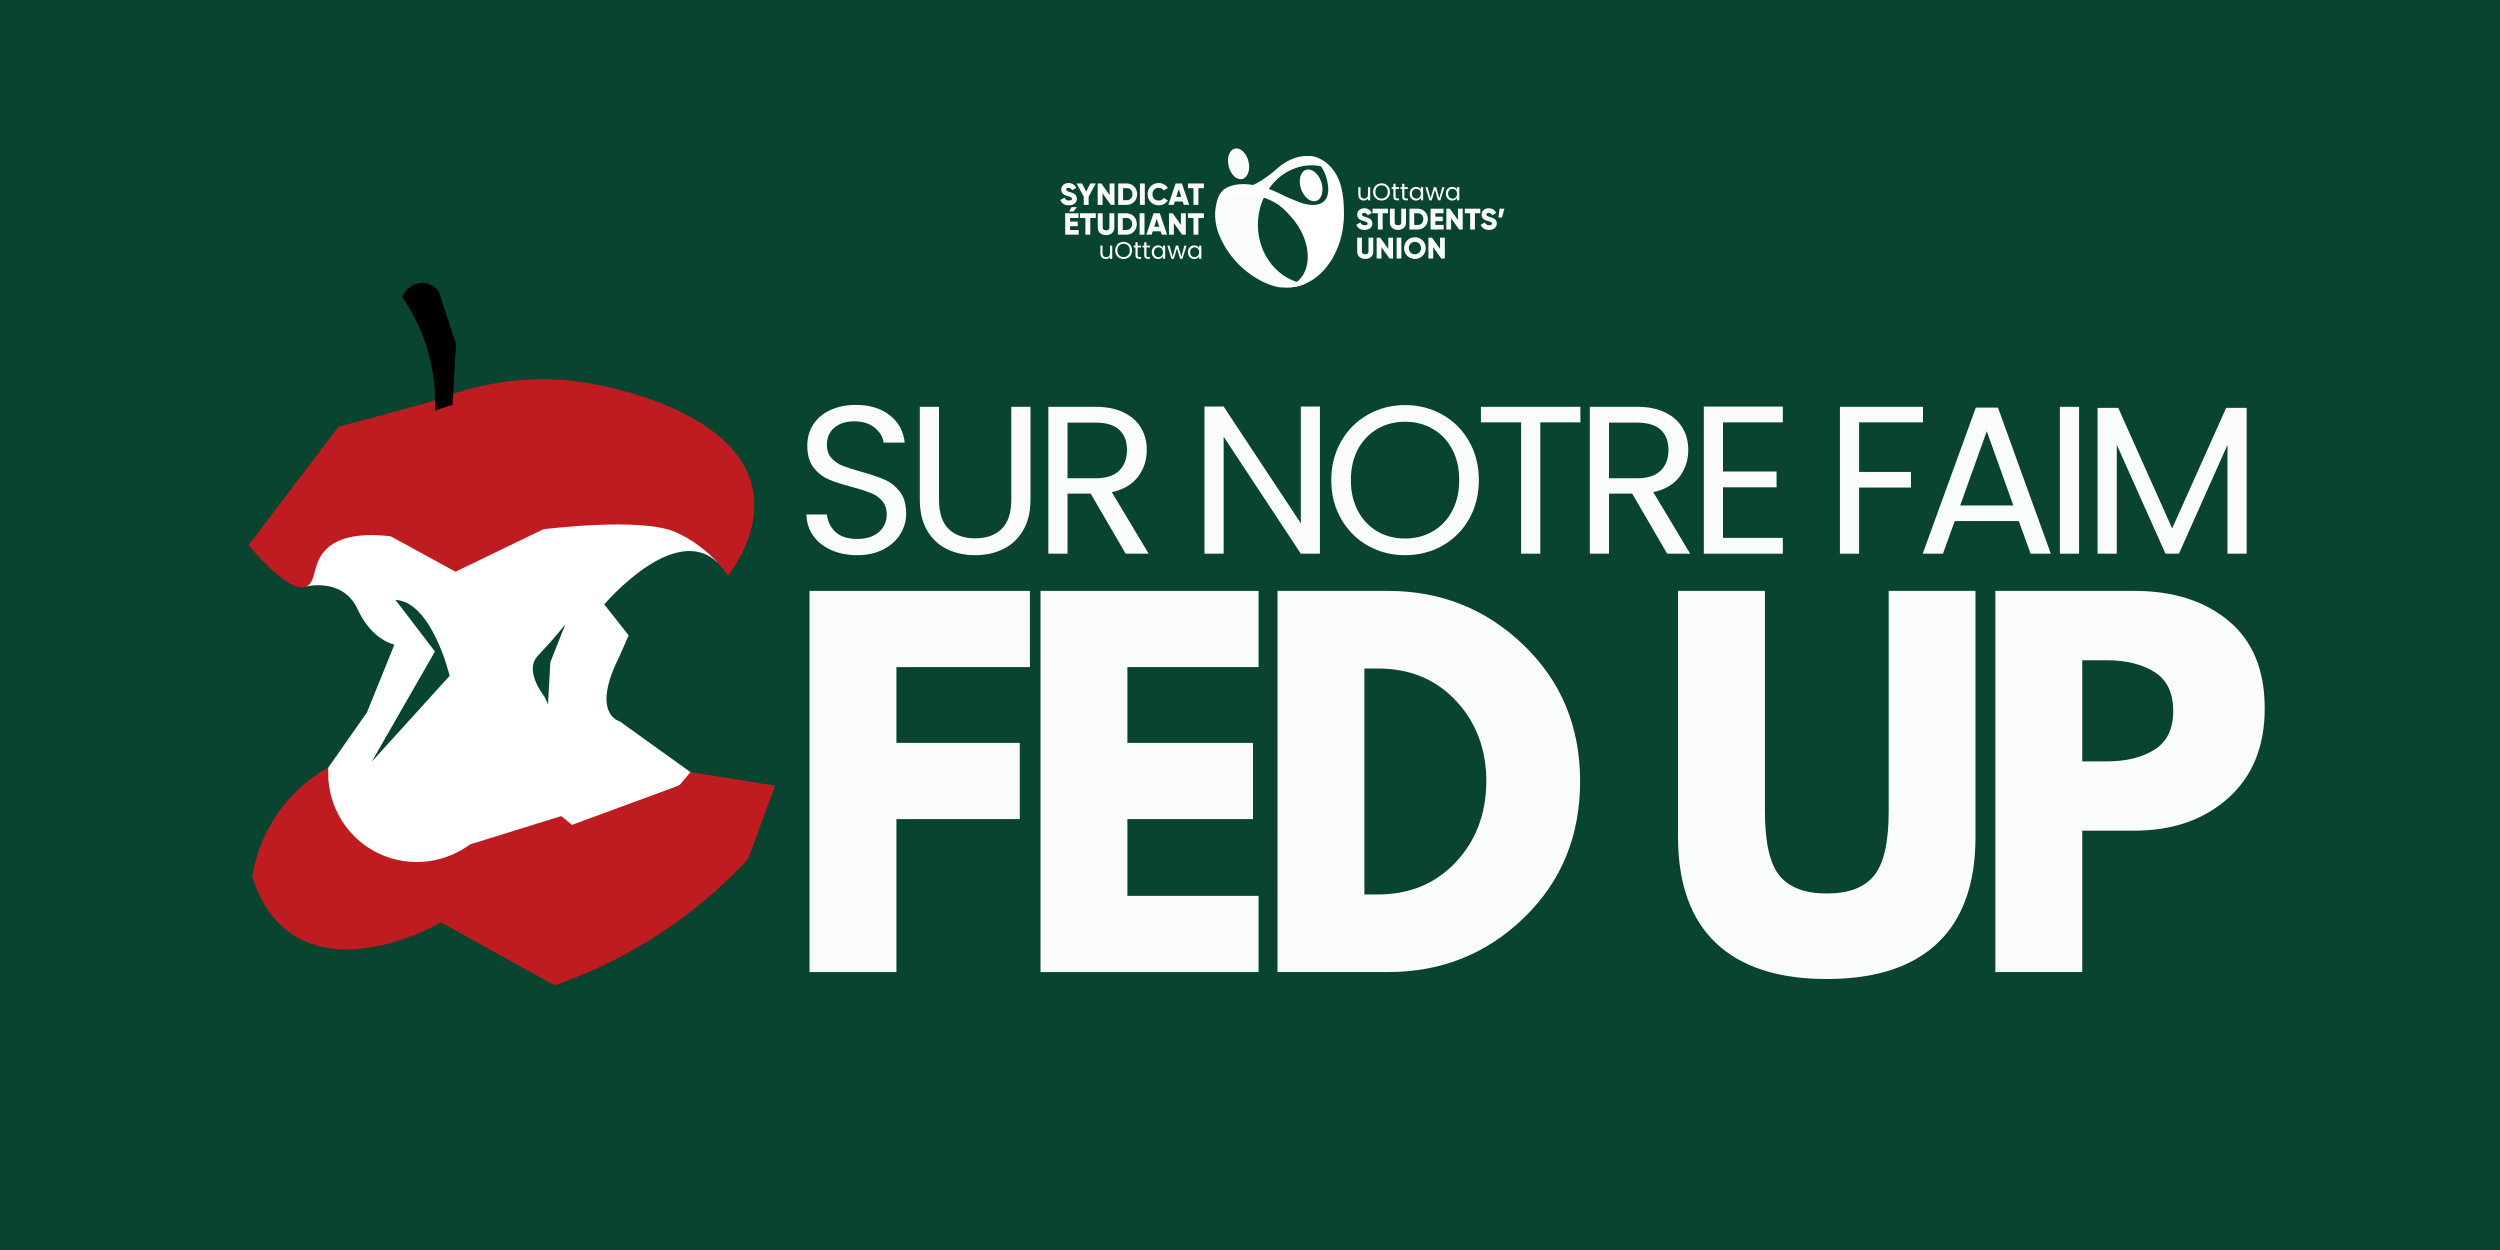 <svg xmlns="http://www.w3.org/2000/svg" xmlns:xlink="http://www.w3.org/1999/xlink" width="600" zoomAndPan="magnify" viewBox="0 0 450 225" height="300" preserveAspectRatio="xMidYMid meet" version="1.2"><defs><clipPath id="a152bbfcc8"><path d="M 53 82 L 130 82 L 130 158 L 53 158 Z M 53 82 "/></clipPath><clipPath id="562d9ce2c9"><path d="M 45.703 50.184 L 141.68 52.215 L 139.016 178.188 L 43.035 176.156 Z M 45.703 50.184 "/></clipPath><clipPath id="24a151e378"><path d="M 45.703 50.184 L 141.68 52.215 L 139.016 178.188 L 43.035 176.156 Z M 45.703 50.184 "/></clipPath><clipPath id="2f7c05b075"><path d="M 44 68 L 140 68 L 140 178 L 44 178 Z M 44 68 "/></clipPath><clipPath id="b4e3e370bf"><path d="M 45.703 50.184 L 141.68 52.215 L 139.016 178.188 L 43.035 176.156 Z M 45.703 50.184 "/></clipPath><clipPath id="3e203785be"><path d="M 45.703 50.184 L 141.68 52.215 L 139.016 178.188 L 43.035 176.156 Z M 45.703 50.184 "/></clipPath><clipPath id="748036a143"><path d="M 72 50 L 83 50 L 83 74 L 72 74 Z M 72 50 "/></clipPath><clipPath id="b0de45fe4e"><path d="M 45.703 50.184 L 141.68 52.215 L 139.016 178.188 L 43.035 176.156 Z M 45.703 50.184 "/></clipPath><clipPath id="2b36872adc"><path d="M 45.703 50.184 L 141.68 52.215 L 139.016 178.188 L 43.035 176.156 Z M 45.703 50.184 "/></clipPath><clipPath id="c6d9365bdd"><path d="M 66 107 L 102 107 L 102 138 L 66 138 Z M 66 107 "/></clipPath><clipPath id="052025b781"><path d="M 45.703 50.184 L 141.68 52.215 L 139.016 178.188 L 43.035 176.156 Z M 45.703 50.184 "/></clipPath><clipPath id="9b36aa8d03"><path d="M 45.703 50.184 L 141.68 52.215 L 139.016 178.188 L 43.035 176.156 Z M 45.703 50.184 "/></clipPath><clipPath id="a08934425b"><path d="M 221 26.668 L 225 26.668 L 225 33 L 221 33 Z M 221 26.668 "/></clipPath><clipPath id="41fc24eb7a"><path d="M 190.859 32 L 194 32 L 194 37 L 190.859 37 Z M 190.859 32 "/></clipPath></defs><g id="a62b7bb648"><rect x="0" width="450" y="0" height="225" style="fill:#ffffff;fill-opacity:1;stroke:none;"/><rect x="0" width="450" y="0" height="225" style="fill:#094430;fill-opacity:1;stroke:none;"/><g style="fill:#fafcfa;fill-opacity:1;"><g transform="translate(140.733, 174.971)"><path style="stroke:none" d="M 44.656 -68.609 L 44.656 -54.891 L 20.625 -54.891 L 20.625 -41.25 L 42.828 -41.25 L 42.828 -27.531 L 20.625 -27.531 L 20.625 0 L 4.984 0 L 4.984 -68.609 Z M 44.656 -68.609 "/></g></g><g style="fill:#fafcfa;fill-opacity:1;"><g transform="translate(182.308, 174.971)"><path style="stroke:none" d="M 44.234 -68.609 L 44.234 -54.891 L 20.625 -54.891 L 20.625 -41.25 L 43.234 -41.25 L 43.234 -27.531 L 20.625 -27.531 L 20.625 -13.719 L 44.234 -13.719 L 44.234 0 L 4.984 0 L 4.984 -68.609 Z M 44.234 -68.609 "/></g></g><g style="fill:#fafcfa;fill-opacity:1;"><g transform="translate(224.965, 174.971)"><path style="stroke:none" d="M 4.984 -68.609 L 24.859 -68.609 C 34.398 -68.609 42.551 -65.348 49.312 -58.828 C 56.07 -52.316 59.453 -44.156 59.453 -34.344 C 59.453 -24.477 56.082 -16.285 49.344 -9.766 C 42.613 -3.254 34.453 0 24.859 0 L 4.984 0 Z M 20.625 -13.969 L 23.031 -13.969 C 28.738 -13.969 33.41 -15.895 37.047 -19.75 C 40.68 -23.602 42.523 -28.441 42.578 -34.266 C 42.578 -40.078 40.758 -44.926 37.125 -48.812 C 33.5 -52.695 28.801 -54.641 23.031 -54.641 L 20.625 -54.641 Z M 20.625 -13.969 "/></g></g><g style="fill:#fafcfa;fill-opacity:1;"><g transform="translate(280.759, 174.971)"><path style="stroke:none" d=""/></g></g><g style="fill:#fafcfa;fill-opacity:1;"><g transform="translate(297.888, 174.971)"><path style="stroke:none" d="M 57.703 -68.609 L 57.703 -24.359 C 57.703 -15.93 55.43 -9.555 50.891 -5.234 C 46.348 -0.91 39.695 1.25 30.938 1.25 C 22.176 1.25 15.52 -0.91 10.969 -5.234 C 6.426 -9.555 4.156 -15.93 4.156 -24.359 L 4.156 -68.609 L 19.797 -68.609 L 19.797 -28.938 C 19.797 -23.395 20.664 -19.539 22.406 -17.375 C 24.156 -15.219 27 -14.141 30.938 -14.141 C 34.875 -14.141 37.711 -15.219 39.453 -17.375 C 41.203 -19.539 42.078 -23.395 42.078 -28.938 L 42.078 -68.609 Z M 57.703 -68.609 "/></g></g><g style="fill:#fafcfa;fill-opacity:1;"><g transform="translate(354.181, 174.971)"><path style="stroke:none" d="M 4.984 -68.609 L 30.016 -68.609 C 37.004 -68.609 42.66 -66.805 46.984 -63.203 C 51.305 -59.598 53.469 -54.359 53.469 -47.484 C 53.469 -40.609 51.273 -35.219 46.891 -31.312 C 42.516 -27.406 36.891 -25.453 30.016 -25.453 L 20.625 -25.453 L 20.625 0 L 4.984 0 Z M 20.625 -37.922 L 25.031 -37.922 C 28.52 -37.922 31.383 -38.625 33.625 -40.031 C 35.875 -41.445 37 -43.766 37 -46.984 C 37 -50.254 35.875 -52.594 33.625 -54 C 31.383 -55.414 28.52 -56.125 25.031 -56.125 L 20.625 -56.125 Z M 20.625 -37.922 "/></g></g><g style="fill:#fafcfa;fill-opacity:1;"><g transform="translate(143.001, 99.666)"><path style="stroke:none" d="M 11.312 0.266 C 9.562 0.266 7.992 -0.039 6.609 -0.656 C 5.234 -1.281 4.156 -2.141 3.375 -3.234 C 2.594 -4.336 2.188 -5.613 2.156 -7.062 L 5.844 -7.062 C 5.969 -5.82 6.477 -4.773 7.375 -3.922 C 8.27 -3.078 9.582 -2.656 11.312 -2.656 C 12.945 -2.656 14.238 -3.066 15.188 -3.891 C 16.133 -4.711 16.609 -5.77 16.609 -7.062 C 16.609 -8.07 16.332 -8.891 15.781 -9.516 C 15.227 -10.148 14.531 -10.629 13.688 -10.953 C 12.852 -11.285 11.727 -11.645 10.312 -12.031 C 8.57 -12.477 7.176 -12.93 6.125 -13.391 C 5.07 -13.848 4.172 -14.562 3.422 -15.531 C 2.68 -16.508 2.312 -17.82 2.312 -19.469 C 2.312 -20.906 2.676 -22.18 3.406 -23.297 C 4.145 -24.41 5.176 -25.27 6.5 -25.875 C 7.832 -26.477 9.359 -26.781 11.078 -26.781 C 13.555 -26.781 15.582 -26.16 17.156 -24.922 C 18.738 -23.68 19.633 -22.039 19.844 -20 L 16.047 -20 C 15.922 -21.008 15.391 -21.898 14.453 -22.672 C 13.516 -23.441 12.273 -23.828 10.734 -23.828 C 9.297 -23.828 8.117 -23.453 7.203 -22.703 C 6.297 -21.961 5.844 -20.922 5.844 -19.578 C 5.844 -18.617 6.113 -17.832 6.656 -17.219 C 7.195 -16.613 7.863 -16.148 8.656 -15.828 C 9.457 -15.516 10.582 -15.156 12.031 -14.75 C 13.77 -14.27 15.172 -13.797 16.234 -13.328 C 17.297 -12.867 18.207 -12.148 18.969 -11.172 C 19.727 -10.203 20.109 -8.879 20.109 -7.203 C 20.109 -5.91 19.766 -4.695 19.078 -3.562 C 18.398 -2.426 17.391 -1.504 16.047 -0.797 C 14.703 -0.086 13.125 0.266 11.312 0.266 Z M 11.312 0.266 "/></g></g><g style="fill:#fafcfa;fill-opacity:1;"><g transform="translate(162.722, 99.666)"><path style="stroke:none" d="M 6.297 -26.438 L 6.297 -9.719 C 6.297 -7.363 6.867 -5.613 8.016 -4.469 C 9.172 -3.332 10.773 -2.766 12.828 -2.766 C 14.848 -2.766 16.43 -3.332 17.578 -4.469 C 18.734 -5.613 19.312 -7.363 19.312 -9.719 L 19.312 -26.438 L 22.766 -26.438 L 22.766 -9.75 C 22.766 -7.551 22.32 -5.695 21.438 -4.188 C 20.551 -2.688 19.352 -1.566 17.844 -0.828 C 16.344 -0.098 14.656 0.266 12.781 0.266 C 10.914 0.266 9.227 -0.098 7.719 -0.828 C 6.219 -1.566 5.031 -2.688 4.156 -4.188 C 3.281 -5.695 2.844 -7.551 2.844 -9.75 L 2.844 -26.438 Z M 6.297 -26.438 "/></g></g><g style="fill:#fafcfa;fill-opacity:1;"><g transform="translate(185.78, 99.666)"><path style="stroke:none" d="M 16.844 0 L 10.547 -10.812 L 6.375 -10.812 L 6.375 0 L 2.922 0 L 2.922 -26.438 L 11.453 -26.438 C 13.453 -26.438 15.141 -26.094 16.516 -25.406 C 17.898 -24.727 18.93 -23.805 19.609 -22.641 C 20.297 -21.484 20.641 -20.16 20.641 -18.672 C 20.641 -16.848 20.113 -15.238 19.062 -13.844 C 18.008 -12.457 16.438 -11.535 14.344 -11.078 L 20.984 0 Z M 6.375 -13.578 L 11.453 -13.578 C 13.328 -13.578 14.734 -14.035 15.672 -14.953 C 16.609 -15.879 17.078 -17.117 17.078 -18.672 C 17.078 -20.234 16.613 -21.441 15.688 -22.297 C 14.758 -23.16 13.348 -23.594 11.453 -23.594 L 6.375 -23.594 Z M 6.375 -13.578 "/></g></g><g style="fill:#fafcfa;fill-opacity:1;"><g transform="translate(206.298, 99.666)"><path style="stroke:none" d=""/></g></g><g style="fill:#fafcfa;fill-opacity:1;"><g transform="translate(213.882, 99.666)"><path style="stroke:none" d="M 23.703 0 L 20.266 0 L 6.375 -21.062 L 6.375 0 L 2.922 0 L 2.922 -26.484 L 6.375 -26.484 L 20.266 -5.469 L 20.266 -26.484 L 23.703 -26.484 Z M 23.703 0 "/></g></g><g style="fill:#fafcfa;fill-opacity:1;"><g transform="translate(238.003, 99.666)"><path style="stroke:none" d="M 14.906 0.266 C 12.457 0.266 10.219 -0.305 8.188 -1.453 C 6.164 -2.609 4.566 -4.219 3.391 -6.281 C 2.211 -8.344 1.625 -10.66 1.625 -13.234 C 1.625 -15.816 2.211 -18.141 3.391 -20.203 C 4.566 -22.266 6.164 -23.867 8.188 -25.016 C 10.219 -26.172 12.457 -26.75 14.906 -26.75 C 17.383 -26.75 19.633 -26.172 21.656 -25.016 C 23.688 -23.867 25.281 -22.27 26.438 -20.219 C 27.602 -18.164 28.188 -15.836 28.188 -13.234 C 28.188 -10.629 27.602 -8.301 26.438 -6.25 C 25.281 -4.207 23.688 -2.609 21.656 -1.453 C 19.633 -0.305 17.383 0.266 14.906 0.266 Z M 14.906 -2.734 C 16.75 -2.734 18.41 -3.16 19.891 -4.016 C 21.379 -4.879 22.547 -6.109 23.391 -7.703 C 24.234 -9.297 24.656 -11.141 24.656 -13.234 C 24.656 -15.359 24.234 -17.211 23.391 -18.797 C 22.547 -20.379 21.391 -21.598 19.922 -22.453 C 18.453 -23.316 16.781 -23.75 14.906 -23.75 C 13.039 -23.75 11.375 -23.316 9.906 -22.453 C 8.438 -21.598 7.273 -20.379 6.422 -18.797 C 5.578 -17.211 5.156 -15.359 5.156 -13.234 C 5.156 -11.141 5.578 -9.297 6.422 -7.703 C 7.273 -6.109 8.441 -4.879 9.922 -4.016 C 11.398 -3.16 13.062 -2.734 14.906 -2.734 Z M 14.906 -2.734 "/></g></g><g style="fill:#fafcfa;fill-opacity:1;"><g transform="translate(265.271, 99.666)"><path style="stroke:none" d="M 19.203 -26.438 L 19.203 -23.641 L 11.984 -23.641 L 11.984 0 L 8.531 0 L 8.531 -23.641 L 1.297 -23.641 L 1.297 -26.438 Z M 19.203 -26.438 "/></g></g><g style="fill:#fafcfa;fill-opacity:1;"><g transform="translate(283.248, 99.666)"><path style="stroke:none" d="M 16.844 0 L 10.547 -10.812 L 6.375 -10.812 L 6.375 0 L 2.922 0 L 2.922 -26.438 L 11.453 -26.438 C 13.453 -26.438 15.141 -26.094 16.516 -25.406 C 17.898 -24.727 18.93 -23.805 19.609 -22.641 C 20.297 -21.484 20.641 -20.16 20.641 -18.672 C 20.641 -16.848 20.113 -15.238 19.062 -13.844 C 18.008 -12.457 16.438 -11.535 14.344 -11.078 L 20.984 0 Z M 6.375 -13.578 L 11.453 -13.578 C 13.328 -13.578 14.734 -14.035 15.672 -14.953 C 16.609 -15.879 17.078 -17.117 17.078 -18.672 C 17.078 -20.234 16.613 -21.441 15.688 -22.297 C 14.758 -23.16 13.348 -23.594 11.453 -23.594 L 6.375 -23.594 Z M 6.375 -13.578 "/></g></g><g style="fill:#fafcfa;fill-opacity:1;"><g transform="translate(303.765, 99.666)"><path style="stroke:none" d="M 6.375 -23.641 L 6.375 -14.797 L 16.016 -14.797 L 16.016 -11.953 L 6.375 -11.953 L 6.375 -2.844 L 17.141 -2.844 L 17.141 0 L 2.922 0 L 2.922 -26.484 L 17.141 -26.484 L 17.141 -23.641 Z M 6.375 -23.641 "/></g></g><g style="fill:#fafcfa;fill-opacity:1;"><g transform="translate(320.679, 99.666)"><path style="stroke:none" d=""/></g></g><g style="fill:#fafcfa;fill-opacity:1;"><g transform="translate(328.264, 99.666)"><path style="stroke:none" d="M 17.875 -26.438 L 17.875 -23.641 L 6.375 -23.641 L 6.375 -14.719 L 15.703 -14.719 L 15.703 -11.906 L 6.375 -11.906 L 6.375 0 L 2.922 0 L 2.922 -26.438 Z M 17.875 -26.438 "/></g></g><g style="fill:#fafcfa;fill-opacity:1;"><g transform="translate(344.837, 99.666)"><path style="stroke:none" d="M 18.547 -5.875 L 7.016 -5.875 L 4.891 0 L 1.25 0 L 10.812 -26.297 L 14.797 -26.297 L 24.312 0 L 20.672 0 Z M 17.562 -8.688 L 12.781 -22.047 L 8 -8.688 Z M 17.562 -8.688 "/></g></g><g style="fill:#fafcfa;fill-opacity:1;"><g transform="translate(367.858, 99.666)"><path style="stroke:none" d="M 6.375 -26.438 L 6.375 0 L 2.922 0 L 2.922 -26.438 Z M 6.375 -26.438 "/></g></g><g style="fill:#fafcfa;fill-opacity:1;"><g transform="translate(374.646, 99.666)"><path style="stroke:none" d="M 29.75 -26.25 L 29.75 0 L 26.297 0 L 26.297 -19.578 L 17.562 0 L 15.141 0 L 6.375 -19.609 L 6.375 0 L 2.922 0 L 2.922 -26.25 L 6.641 -26.25 L 16.344 -4.547 L 26.062 -26.25 Z M 29.75 -26.25 "/></g></g><g clip-rule="nonzero" clip-path="url(#a152bbfcc8)"><g clip-rule="nonzero" clip-path="url(#562d9ce2c9)"><g clip-rule="nonzero" clip-path="url(#24a151e378)"><path style=" stroke:none;fill-rule:nonzero;fill:#ffffff;fill-opacity:1;" d="M 53.734 92.613 L 69.133 89.711 L 90.586 82.902 L 125.207 94.613 L 129.309 101.418 C 121.609 93.602 108.766 108.793 108.766 108.793 L 113.164 114.375 L 111.469 118.215 C 106.246 128.598 111.547 129.84 111.547 129.84 L 127.766 141.484 L 122.281 141.367 L 84.5 157.195 L 58.879 154.555 L 55.57 143.184 L 66.055 128.23 L 70.996 116.023 C 70.996 116.023 66.977 115.336 64.352 109.629 C 61.727 103.922 55.172 105.559 55.172 105.559 Z M 53.734 92.613 "/></g></g></g><g clip-rule="nonzero" clip-path="url(#2f7c05b075)"><g clip-rule="nonzero" clip-path="url(#b4e3e370bf)"><g clip-rule="nonzero" clip-path="url(#3e203785be)"><path style=" stroke:none;fill-rule:nonzero;fill:#bf1c22;fill-opacity:1;" d="M 105.203 68.848 C 107.949 69.273 132.898 73.445 135.551 88.383 C 136.672 94.699 133.359 100.453 131.074 103.641 C 131.074 103.641 127.809 98.508 121.574 95.77 C 115.344 93.027 97.805 95.266 97.805 95.266 L 81.992 102.91 L 70.312 96.523 C 65.926 96.027 60.859 96.215 58.285 99.34 C 56.246 101.812 56.895 104.766 55.172 105.559 C 53.719 106.23 50.855 105.223 44.727 98.145 C 50.121 91.043 55.516 83.941 60.91 76.84 C 66.41 75.352 71.91 73.859 77.414 72.371 C 83.621 69.852 93.531 67.035 105.203 68.848 Z M 51.586 144.328 C 47.203 149.496 45.867 154.996 45.398 157.715 C 46.219 160.504 48.129 165.184 52.625 168.176 C 60.457 173.391 70.562 169.77 73.895 168.574 C 76.219 167.742 78.059 166.773 79.348 166.012 C 86.176 169.793 93.008 173.574 99.836 177.355 C 106.141 175.168 114.402 171.492 122.891 165.18 C 127.695 161.609 131.582 157.93 134.664 154.59 C 136.277 150.199 137.891 145.809 139.504 141.418 C 134.43 140.605 129.355 139.793 124.281 138.98 C 123.613 139.777 122.945 140.57 122.281 141.367 L 102.953 148.477 L 101.035 146.895 L 84.609 151.988 C 79.488 155.785 72.598 156.211 67.113 153.078 C 61.84 150.066 58.723 144.258 59.102 138.145 C 57.055 139.297 54.219 141.227 51.586 144.328 Z M 51.586 144.328 "/></g></g></g><g clip-rule="nonzero" clip-path="url(#748036a143)"><g clip-rule="nonzero" clip-path="url(#b0de45fe4e)"><g clip-rule="nonzero" clip-path="url(#2b36872adc)"><path style=" stroke:none;fill-rule:nonzero;fill:#000000;fill-opacity:1;" d="M 81.457 72.883 C 80.395 73.215 79.332 73.547 78.27 73.879 C 78.664 66.66 76.512 59.422 72.402 53.473 C 73.117 51.816 74.691 50.797 76.277 50.91 C 77.828 51.02 78.773 52.168 78.953 52.395 C 80 55.551 81.043 58.711 82.09 61.867 C 81.879 65.539 81.668 69.211 81.457 72.883 Z M 81.457 72.883 "/></g></g></g><g clip-rule="nonzero" clip-path="url(#c6d9365bdd)"><g clip-rule="nonzero" clip-path="url(#052025b781)"><g clip-rule="nonzero" clip-path="url(#9b36aa8d03)"><path style=" stroke:none;fill-rule:nonzero;fill:#094430;fill-opacity:1;" d="M 80.938 121.648 L 66.906 137.121 L 78.289 117.266 L 71.18 107.98 C 77.75 108.301 80.938 121.648 80.938 121.648 Z M 99.055 119.223 C 99.957 116.934 100.859 114.648 101.766 112.359 C 101.172 113.117 100.281 114.219 99.133 115.508 C 97.113 117.781 96.465 118.191 96.109 119.16 C 95.691 120.305 95.684 122.227 98.027 125.438 L 98.641 126.77 C 98.777 124.254 98.918 121.738 99.055 119.223 Z M 99.055 119.223 "/></g></g></g><g clip-rule="nonzero" clip-path="url(#a08934425b)"><path style=" stroke:none;fill-rule:nonzero;fill:#fafcfa;fill-opacity:1;" d="M 222.27 26.746 C 223.254 26.504 224.355 27.531 224.727 29.047 C 225.098 30.559 224.598 31.98 223.613 32.223 C 222.625 32.465 221.523 31.434 221.156 29.922 C 220.785 28.406 221.285 26.988 222.27 26.746 "/></g><path style=" stroke:none;fill-rule:nonzero;fill:#fafcfa;fill-opacity:1;" d="M 244.133 40.461 L 244.875 40.031 C 245.008 40.344 245.238 40.551 245.66 40.551 C 246.086 40.551 246.172 40.391 246.172 40.246 C 246.172 40.016 245.957 39.926 245.395 39.77 C 244.836 39.613 244.289 39.344 244.289 38.629 C 244.289 37.91 244.898 37.484 245.547 37.484 C 246.195 37.484 246.648 37.777 246.922 38.332 L 246.195 38.754 C 246.066 38.484 245.891 38.32 245.547 38.32 C 245.281 38.32 245.145 38.453 245.145 38.605 C 245.145 38.777 245.238 38.895 245.82 39.07 C 246.391 39.242 247.027 39.441 247.027 40.234 C 247.027 40.957 246.449 41.387 245.633 41.387 C 244.82 41.387 244.344 41.012 244.133 40.457 L 244.137 40.457 Z M 244.133 40.461 "/><path style=" stroke:none;fill-rule:nonzero;fill:#fafcfa;fill-opacity:1;" d="M 249.84 38.387 L 248.875 38.387 L 248.875 41.316 L 248.016 41.316 L 248.016 38.387 L 247.055 38.387 L 247.055 37.562 L 249.84 37.562 Z M 249.84 38.387 "/><path style=" stroke:none;fill-rule:nonzero;fill:#fafcfa;fill-opacity:1;" d="M 250.188 40.102 L 250.188 37.562 L 251.043 37.562 L 251.043 40.027 C 251.043 40.309 251.176 40.551 251.633 40.551 C 252.09 40.551 252.223 40.309 252.223 40.027 L 252.223 37.562 L 253.082 37.562 L 253.082 40.102 C 253.082 40.906 252.461 41.387 251.637 41.387 C 250.812 41.387 250.188 40.906 250.188 40.102 Z M 250.188 40.102 "/><path style=" stroke:none;fill-rule:nonzero;fill:#fafcfa;fill-opacity:1;" d="M 257.02 39.438 C 257.02 40.5 256.23 41.312 255.199 41.312 L 253.695 41.312 L 253.695 37.562 L 255.199 37.562 C 256.23 37.562 257.02 38.379 257.02 39.438 Z M 256.195 39.438 C 256.195 38.797 255.789 38.387 255.199 38.387 L 254.555 38.387 L 254.555 40.488 L 255.199 40.488 C 255.785 40.488 256.195 40.082 256.195 39.438 "/><path style=" stroke:none;fill-rule:nonzero;fill:#fafcfa;fill-opacity:1;" d="M 259.859 40.488 L 259.859 41.312 L 257.504 41.312 L 257.504 37.562 L 259.832 37.562 L 259.832 38.387 L 258.359 38.387 L 258.359 39.008 L 259.699 39.008 L 259.699 39.82 L 258.359 39.82 L 258.359 40.488 L 259.863 40.488 Z M 259.859 40.488 "/><path style=" stroke:none;fill-rule:nonzero;fill:#fafcfa;fill-opacity:1;" d="M 263.289 37.562 L 263.289 41.316 L 262.648 41.316 L 261.199 39.277 L 261.199 41.316 L 260.344 41.316 L 260.344 37.562 L 260.984 37.562 L 262.43 39.598 L 262.43 37.562 Z M 263.289 37.562 "/><path style=" stroke:none;fill-rule:nonzero;fill:#fafcfa;fill-opacity:1;" d="M 266.453 38.387 L 265.488 38.387 L 265.488 41.316 L 264.629 41.316 L 264.629 38.387 L 263.664 38.387 L 263.664 37.562 L 266.453 37.562 Z M 266.453 38.387 "/><path style=" stroke:none;fill-rule:nonzero;fill:#fafcfa;fill-opacity:1;" d="M 266.531 40.461 L 267.273 40.031 C 267.406 40.344 267.637 40.551 268.059 40.551 C 268.484 40.551 268.57 40.391 268.57 40.246 C 268.57 40.016 268.355 39.926 267.793 39.77 C 267.234 39.613 266.688 39.344 266.688 38.629 C 266.688 37.91 267.297 37.484 267.945 37.484 C 268.594 37.484 269.047 37.777 269.32 38.332 L 268.594 38.754 C 268.465 38.484 268.289 38.32 267.945 38.32 C 267.68 38.32 267.543 38.453 267.543 38.605 C 267.543 38.777 267.637 38.895 268.219 39.07 C 268.789 39.242 269.426 39.441 269.426 40.234 C 269.426 40.957 268.848 41.387 268.031 41.387 C 267.215 41.387 266.738 41.012 266.531 40.457 Z M 266.531 40.461 "/><path style=" stroke:none;fill-rule:nonzero;fill:#fafcfa;fill-opacity:1;" d="M 270.363 39.145 L 269.719 39.145 L 269.934 37.562 L 270.793 37.562 Z M 270.363 39.145 "/><path style=" stroke:none;fill-rule:nonzero;fill:#fafcfa;fill-opacity:1;" d="M 244.293 45.32 L 244.293 42.777 L 245.148 42.777 L 245.148 45.242 C 245.148 45.527 245.281 45.77 245.738 45.77 C 246.195 45.77 246.328 45.527 246.328 45.242 L 246.328 42.777 L 247.188 42.777 L 247.188 45.32 C 247.188 46.121 246.566 46.605 245.742 46.605 C 244.918 46.605 244.297 46.121 244.297 45.32 Z M 244.293 45.32 "/><path style=" stroke:none;fill-rule:nonzero;fill:#fafcfa;fill-opacity:1;" d="M 250.75 42.777 L 250.75 46.531 L 250.109 46.531 L 248.66 44.496 L 248.66 46.531 L 247.801 46.531 L 247.801 42.777 L 248.445 42.777 L 249.891 44.816 L 249.891 42.777 Z M 250.75 42.777 "/><path style=" stroke:none;fill-rule:nonzero;fill:#fafcfa;fill-opacity:1;" d="M 251.391 42.777 L 252.25 42.777 L 252.25 46.531 L 251.391 46.531 Z M 251.391 42.777 "/><path style=" stroke:none;fill-rule:nonzero;fill:#fafcfa;fill-opacity:1;" d="M 252.734 44.656 C 252.734 43.551 253.605 42.703 254.684 42.703 C 255.762 42.703 256.637 43.551 256.637 44.656 C 256.637 45.758 255.762 46.605 254.684 46.605 C 253.605 46.605 252.734 45.758 252.734 44.656 M 255.777 44.656 C 255.777 43.984 255.293 43.539 254.684 43.539 C 254.07 43.539 253.59 43.984 253.59 44.656 C 253.59 45.324 254.07 45.77 254.684 45.77 C 255.293 45.77 255.777 45.324 255.777 44.656 "/><path style=" stroke:none;fill-rule:nonzero;fill:#fafcfa;fill-opacity:1;" d="M 260.066 42.777 L 260.066 46.531 L 259.422 46.531 L 257.977 44.496 L 257.977 46.531 L 257.117 46.531 L 257.117 42.777 L 257.758 42.777 L 259.207 44.816 L 259.207 42.777 Z M 260.066 42.777 "/><path style=" stroke:none;fill-rule:nonzero;fill:#ffffff;fill-opacity:1;" d="M 246.633 33.68 L 246.633 36.062 L 246.234 36.062 L 246.234 35.711 C 246.16 35.832 246.055 35.93 245.922 35.996 C 245.785 36.062 245.637 36.098 245.477 36.098 C 245.289 36.098 245.125 36.059 244.973 35.984 C 244.828 35.906 244.711 35.789 244.625 35.637 C 244.539 35.484 244.496 35.297 244.496 35.078 L 244.496 33.68 L 244.887 33.68 L 244.887 35.023 C 244.887 35.258 244.949 35.438 245.066 35.566 C 245.184 35.691 245.348 35.758 245.551 35.758 C 245.758 35.758 245.93 35.691 246.055 35.559 C 246.176 35.43 246.234 35.238 246.234 34.988 L 246.234 33.68 Z M 246.633 33.68 "/><path style=" stroke:none;fill-rule:nonzero;fill:#ffffff;fill-opacity:1;" d="M 247.91 35.895 C 247.676 35.762 247.492 35.578 247.359 35.344 C 247.223 35.105 247.156 34.84 247.156 34.547 C 247.156 34.25 247.223 33.984 247.359 33.746 C 247.492 33.512 247.676 33.328 247.91 33.195 C 248.141 33.066 248.398 32.996 248.68 32.996 C 248.961 32.996 249.223 33.062 249.453 33.195 C 249.688 33.328 249.871 33.512 250.004 33.746 C 250.137 33.98 250.203 34.246 250.203 34.547 C 250.203 34.844 250.137 35.113 250.004 35.348 C 249.871 35.582 249.688 35.766 249.453 35.898 C 249.223 36.031 248.965 36.094 248.68 36.094 C 248.395 36.094 248.141 36.031 247.91 35.898 Z M 249.25 35.602 C 249.422 35.504 249.555 35.363 249.652 35.18 C 249.746 35 249.797 34.785 249.797 34.547 C 249.797 34.305 249.746 34.09 249.652 33.906 C 249.555 33.727 249.422 33.586 249.254 33.488 C 249.086 33.391 248.891 33.34 248.676 33.34 C 248.461 33.34 248.27 33.391 248.102 33.488 C 247.934 33.586 247.801 33.727 247.703 33.906 C 247.605 34.09 247.559 34.301 247.559 34.547 C 247.559 34.789 247.609 34.996 247.703 35.18 C 247.801 35.363 247.934 35.504 248.105 35.602 C 248.273 35.699 248.465 35.75 248.676 35.75 C 248.891 35.75 249.082 35.699 249.25 35.602 Z M 249.25 35.602 "/><path style=" stroke:none;fill-rule:nonzero;fill:#ffffff;fill-opacity:1;" d="M 251.207 34.004 L 251.207 35.41 C 251.207 35.527 251.23 35.609 251.277 35.656 C 251.328 35.703 251.414 35.727 251.535 35.727 L 251.828 35.727 L 251.828 36.062 L 251.473 36.062 C 251.25 36.062 251.086 36.012 250.973 35.91 C 250.863 35.812 250.809 35.645 250.809 35.41 L 250.809 34.004 L 250.5 34.004 L 250.5 33.68 L 250.809 33.68 L 250.809 33.078 L 251.207 33.078 L 251.207 33.68 L 251.828 33.68 L 251.828 34.004 Z M 251.207 34.004 "/><path style=" stroke:none;fill-rule:nonzero;fill:#ffffff;fill-opacity:1;" d="M 252.789 34.004 L 252.789 35.41 C 252.789 35.527 252.816 35.609 252.863 35.656 C 252.914 35.703 253 35.727 253.121 35.727 L 253.414 35.727 L 253.414 36.062 L 253.055 36.062 C 252.836 36.062 252.668 36.012 252.559 35.91 C 252.449 35.812 252.395 35.645 252.395 35.41 L 252.395 34.004 L 252.086 34.004 L 252.086 33.68 L 252.395 33.68 L 252.395 33.078 L 252.789 33.078 L 252.789 33.68 L 253.41 33.68 L 253.41 34.004 Z M 252.789 34.004 "/><path style=" stroke:none;fill-rule:nonzero;fill:#ffffff;fill-opacity:1;" d="M 253.891 34.219 C 253.988 34.035 254.125 33.895 254.297 33.789 C 254.469 33.688 254.66 33.641 254.875 33.641 C 255.086 33.641 255.266 33.684 255.418 33.773 C 255.57 33.863 255.688 33.977 255.762 34.113 L 255.762 33.68 L 256.164 33.68 L 256.164 36.062 L 255.762 36.062 L 255.762 35.617 C 255.684 35.758 255.566 35.875 255.414 35.965 C 255.258 36.055 255.078 36.102 254.871 36.102 C 254.664 36.102 254.469 36.047 254.297 35.945 C 254.125 35.84 253.988 35.691 253.891 35.504 C 253.793 35.316 253.742 35.102 253.742 34.859 C 253.742 34.617 253.793 34.402 253.891 34.219 Z M 255.652 34.395 C 255.582 34.262 255.484 34.16 255.359 34.09 C 255.238 34.02 255.098 33.984 254.953 33.984 C 254.805 33.984 254.668 34.02 254.547 34.086 C 254.426 34.156 254.328 34.258 254.254 34.391 C 254.184 34.523 254.145 34.684 254.145 34.863 C 254.145 35.043 254.184 35.203 254.254 35.34 C 254.328 35.473 254.426 35.574 254.547 35.648 C 254.668 35.719 254.805 35.754 254.953 35.754 C 255.102 35.754 255.238 35.719 255.359 35.648 C 255.48 35.574 255.578 35.473 255.652 35.34 C 255.727 35.203 255.762 35.047 255.762 34.867 C 255.762 34.688 255.727 34.527 255.652 34.395 Z M 255.652 34.395 "/><path style=" stroke:none;fill-rule:nonzero;fill:#ffffff;fill-opacity:1;" d="M 260.008 33.68 L 259.266 36.062 L 258.855 36.062 L 258.281 34.168 L 257.707 36.062 L 257.297 36.062 L 256.551 33.68 L 256.953 33.68 L 257.504 35.68 L 258.094 33.68 L 258.5 33.68 L 259.078 35.684 L 259.617 33.68 Z M 260.008 33.68 "/><path style=" stroke:none;fill-rule:nonzero;fill:#ffffff;fill-opacity:1;" d="M 260.398 34.219 C 260.5 34.035 260.633 33.895 260.809 33.789 C 260.98 33.688 261.172 33.641 261.383 33.641 C 261.598 33.641 261.773 33.684 261.93 33.773 C 262.082 33.863 262.195 33.977 262.273 34.113 L 262.273 33.68 L 262.672 33.68 L 262.672 36.062 L 262.273 36.062 L 262.273 35.617 C 262.195 35.758 262.078 35.875 261.922 35.965 C 261.766 36.055 261.586 36.102 261.379 36.102 C 261.172 36.102 260.977 36.047 260.805 35.945 C 260.633 35.84 260.5 35.691 260.398 35.504 C 260.301 35.316 260.254 35.102 260.254 34.859 C 260.254 34.617 260.301 34.402 260.398 34.219 Z M 262.164 34.395 C 262.09 34.262 261.992 34.16 261.867 34.09 C 261.746 34.02 261.609 33.984 261.461 33.984 C 261.312 33.984 261.18 34.02 261.059 34.086 C 260.934 34.156 260.84 34.258 260.766 34.391 C 260.691 34.523 260.656 34.684 260.656 34.863 C 260.656 35.043 260.691 35.203 260.766 35.34 C 260.836 35.473 260.934 35.574 261.059 35.648 C 261.18 35.719 261.312 35.754 261.461 35.754 C 261.609 35.754 261.746 35.719 261.867 35.648 C 261.992 35.574 262.09 35.473 262.164 35.34 C 262.238 35.203 262.273 35.047 262.273 34.867 C 262.273 34.688 262.234 34.527 262.164 34.395 Z M 262.164 34.395 "/><g clip-rule="nonzero" clip-path="url(#41fc24eb7a)"><path style=" stroke:none;fill-rule:nonzero;fill:#fafcfa;fill-opacity:1;" d="M 190.859 36.004 L 191.617 35.562 C 191.754 35.879 191.992 36.094 192.43 36.094 C 192.863 36.094 192.953 35.93 192.953 35.781 C 192.953 35.543 192.734 35.449 192.156 35.289 C 191.582 35.129 191.02 34.855 191.02 34.117 C 191.02 33.379 191.648 32.941 192.312 32.941 C 192.98 32.941 193.441 33.246 193.727 33.812 L 192.98 34.25 C 192.848 33.973 192.664 33.805 192.312 33.805 C 192.039 33.805 191.902 33.941 191.902 34.094 C 191.902 34.27 191.996 34.395 192.598 34.574 C 193.18 34.75 193.836 34.957 193.836 35.773 C 193.836 36.516 193.242 36.957 192.402 36.957 C 191.562 36.957 191.074 36.574 190.859 36.004 "/></g><path style=" stroke:none;fill-rule:nonzero;fill:#fafcfa;fill-opacity:1;" d="M 195.953 35.395 L 195.953 36.879 L 195.074 36.879 L 195.074 35.395 L 193.777 33.023 L 194.781 33.023 L 195.516 34.508 L 196.246 33.023 L 197.25 33.023 Z M 195.953 35.395 "/><path style=" stroke:none;fill-rule:nonzero;fill:#fafcfa;fill-opacity:1;" d="M 200.609 33.023 L 200.609 36.879 L 199.949 36.879 L 198.461 34.785 L 198.461 36.879 L 197.582 36.879 L 197.582 33.023 L 198.242 33.023 L 199.73 35.117 L 199.73 33.023 Z M 200.609 33.023 "/><path style=" stroke:none;fill-rule:nonzero;fill:#fafcfa;fill-opacity:1;" d="M 204.688 34.953 C 204.688 36.043 203.879 36.879 202.816 36.879 L 201.273 36.879 L 201.273 33.023 L 202.816 33.023 C 203.879 33.023 204.688 33.863 204.688 34.953 Z M 203.84 34.953 C 203.84 34.293 203.422 33.871 202.816 33.871 L 202.156 33.871 L 202.156 36.031 L 202.816 36.031 C 203.422 36.031 203.84 35.613 203.84 34.953 Z M 203.84 34.953 "/><path style=" stroke:none;fill-rule:nonzero;fill:#fafcfa;fill-opacity:1;" d="M 205.188 33.023 L 206.066 33.023 L 206.066 36.879 L 205.188 36.879 Z M 205.188 33.023 "/><path style=" stroke:none;fill-rule:nonzero;fill:#fafcfa;fill-opacity:1;" d="M 206.566 34.953 C 206.566 33.816 207.406 32.945 208.57 32.945 C 209.27 32.945 209.887 33.293 210.223 33.84 L 209.461 34.281 C 209.289 33.984 208.961 33.809 208.57 33.809 C 207.887 33.809 207.445 34.266 207.445 34.953 C 207.445 35.641 207.887 36.098 208.57 36.098 C 208.961 36.098 209.297 35.922 209.461 35.625 L 210.223 36.066 C 209.891 36.609 209.277 36.957 208.57 36.957 C 207.406 36.957 206.566 36.086 206.566 34.953 Z M 206.566 34.953 "/><path style=" stroke:none;fill-rule:nonzero;fill:#fafcfa;fill-opacity:1;" d="M 212.895 36.273 L 211.461 36.273 L 211.27 36.879 L 210.305 36.879 L 211.617 33.023 L 212.742 33.023 L 214.051 36.879 L 213.09 36.879 Z M 212.629 35.445 L 212.18 34.031 L 211.727 35.445 Z M 212.629 35.445 "/><path style=" stroke:none;fill-rule:nonzero;fill:#fafcfa;fill-opacity:1;" d="M 216.699 33.871 L 215.707 33.871 L 215.707 36.879 L 214.824 36.879 L 214.824 33.871 L 213.832 33.871 L 213.832 33.023 L 216.699 33.023 Z M 216.699 33.871 "/><path style=" stroke:none;fill-rule:nonzero;fill:#fafcfa;fill-opacity:1;" d="M 194.16 41.395 L 194.16 42.246 L 191.734 42.246 L 191.734 38.387 L 194.129 38.387 L 194.129 39.238 L 192.613 39.238 L 192.613 39.875 L 193.992 39.875 L 193.992 40.711 L 192.613 40.711 L 192.613 41.395 Z M 193.23 38.059 L 192.438 38.059 L 192.879 37.285 L 193.871 37.285 L 193.234 38.059 Z M 193.23 38.059 "/><path style=" stroke:none;fill-rule:nonzero;fill:#fafcfa;fill-opacity:1;" d="M 197.246 39.238 L 196.254 39.238 L 196.254 42.246 L 195.371 42.246 L 195.371 39.238 L 194.379 39.238 L 194.379 38.387 L 197.246 38.387 Z M 197.246 39.238 "/><path style=" stroke:none;fill-rule:nonzero;fill:#fafcfa;fill-opacity:1;" d="M 197.602 41 L 197.602 38.387 L 198.484 38.387 L 198.484 40.922 C 198.484 41.215 198.621 41.461 199.09 41.461 C 199.562 41.461 199.695 41.215 199.695 40.922 L 199.695 38.387 L 200.578 38.387 L 200.578 41 C 200.578 41.824 199.938 42.324 199.09 42.324 C 198.242 42.324 197.602 41.828 197.602 41 "/><path style=" stroke:none;fill-rule:nonzero;fill:#fafcfa;fill-opacity:1;" d="M 204.629 40.316 C 204.629 41.406 203.82 42.246 202.758 42.246 L 201.215 42.246 L 201.215 38.387 L 202.758 38.387 C 203.82 38.387 204.629 39.227 204.629 40.316 Z M 203.781 40.316 C 203.781 39.656 203.363 39.238 202.758 39.238 L 202.098 39.238 L 202.098 41.395 L 202.758 41.395 C 203.363 41.395 203.781 40.977 203.781 40.316 Z M 203.781 40.316 "/><path style=" stroke:none;fill-rule:nonzero;fill:#fafcfa;fill-opacity:1;" d="M 205.125 38.387 L 206.008 38.387 L 206.008 42.246 L 205.125 42.246 Z M 205.125 38.387 "/><path style=" stroke:none;fill-rule:nonzero;fill:#fafcfa;fill-opacity:1;" d="M 208.926 41.637 L 207.492 41.637 L 207.297 42.242 L 206.336 42.242 L 207.645 38.387 L 208.77 38.387 L 210.082 42.242 L 209.117 42.242 Z M 208.664 40.812 L 208.211 39.395 L 207.758 40.812 Z M 208.664 40.812 "/><path style=" stroke:none;fill-rule:nonzero;fill:#fafcfa;fill-opacity:1;" d="M 213.445 38.387 L 213.445 42.246 L 212.785 42.246 L 211.297 40.152 L 211.297 42.246 L 210.414 42.246 L 210.414 38.387 L 211.074 38.387 L 212.566 40.48 L 212.566 38.387 Z M 213.445 38.387 "/><path style=" stroke:none;fill-rule:nonzero;fill:#fafcfa;fill-opacity:1;" d="M 216.699 39.238 L 215.707 39.238 L 215.707 42.246 L 214.824 42.246 L 214.824 39.238 L 213.832 39.238 L 213.832 38.387 L 216.699 38.387 Z M 216.699 39.238 "/><path style=" stroke:none;fill-rule:nonzero;fill:#ffffff;fill-opacity:1;" d="M 200.203 44.207 L 200.203 46.594 L 199.805 46.594 L 199.805 46.242 C 199.73 46.363 199.625 46.457 199.492 46.527 C 199.355 46.594 199.207 46.629 199.043 46.629 C 198.859 46.629 198.691 46.59 198.543 46.512 C 198.395 46.438 198.281 46.32 198.195 46.168 C 198.109 46.016 198.066 45.828 198.066 45.605 L 198.066 44.207 L 198.457 44.207 L 198.457 45.551 C 198.457 45.789 198.516 45.969 198.637 46.094 C 198.754 46.223 198.918 46.285 199.121 46.285 C 199.328 46.285 199.5 46.219 199.625 46.09 C 199.746 45.957 199.805 45.766 199.805 45.516 L 199.805 44.207 Z M 200.203 44.207 "/><path style=" stroke:none;fill-rule:nonzero;fill:#ffffff;fill-opacity:1;" d="M 201.477 46.426 C 201.246 46.293 201.062 46.109 200.93 45.875 C 200.793 45.637 200.727 45.371 200.727 45.074 C 200.727 44.781 200.793 44.512 200.93 44.277 C 201.062 44.039 201.246 43.855 201.477 43.727 C 201.711 43.594 201.969 43.527 202.25 43.527 C 202.531 43.527 202.793 43.594 203.023 43.727 C 203.258 43.859 203.441 44.039 203.574 44.277 C 203.707 44.512 203.773 44.777 203.773 45.078 C 203.773 45.379 203.707 45.645 203.574 45.879 C 203.441 46.113 203.254 46.297 203.023 46.43 C 202.793 46.559 202.535 46.629 202.25 46.629 C 201.965 46.629 201.711 46.562 201.477 46.43 Z M 202.82 46.133 C 202.988 46.035 203.121 45.895 203.223 45.711 C 203.32 45.531 203.367 45.316 203.367 45.074 C 203.367 44.836 203.316 44.621 203.223 44.438 C 203.121 44.254 202.992 44.117 202.82 44.02 C 202.652 43.922 202.461 43.871 202.246 43.871 C 202.031 43.871 201.84 43.922 201.672 44.02 C 201.504 44.117 201.371 44.258 201.273 44.438 C 201.176 44.621 201.129 44.832 201.129 45.074 C 201.129 45.32 201.176 45.527 201.273 45.711 C 201.371 45.895 201.504 46.035 201.676 46.133 C 201.844 46.23 202.035 46.281 202.246 46.281 C 202.461 46.281 202.648 46.23 202.82 46.133 Z M 202.82 46.133 "/><path style=" stroke:none;fill-rule:nonzero;fill:#ffffff;fill-opacity:1;" d="M 204.777 44.535 L 204.777 45.941 C 204.777 46.059 204.801 46.141 204.852 46.188 C 204.898 46.234 204.984 46.258 205.109 46.258 L 205.402 46.258 L 205.402 46.594 L 205.047 46.594 C 204.824 46.594 204.66 46.543 204.547 46.441 C 204.438 46.336 204.383 46.172 204.383 45.938 L 204.383 44.535 L 204.074 44.535 L 204.074 44.207 L 204.383 44.207 L 204.383 43.605 L 204.777 43.605 L 204.777 44.207 L 205.402 44.207 L 205.402 44.535 Z M 204.777 44.535 "/><path style=" stroke:none;fill-rule:nonzero;fill:#ffffff;fill-opacity:1;" d="M 206.359 44.535 L 206.359 45.941 C 206.359 46.059 206.383 46.141 206.434 46.188 C 206.484 46.234 206.57 46.258 206.691 46.258 L 206.984 46.258 L 206.984 46.594 L 206.629 46.594 C 206.406 46.594 206.242 46.543 206.133 46.441 C 206.02 46.336 205.965 46.172 205.965 45.938 L 205.965 44.535 L 205.656 44.535 L 205.656 44.207 L 205.965 44.207 L 205.965 43.605 L 206.363 43.605 L 206.363 44.207 L 206.984 44.207 L 206.984 44.535 Z M 206.359 44.535 "/><path style=" stroke:none;fill-rule:nonzero;fill:#ffffff;fill-opacity:1;" d="M 207.461 44.75 C 207.559 44.566 207.695 44.422 207.867 44.32 C 208.039 44.219 208.23 44.168 208.445 44.168 C 208.656 44.168 208.836 44.211 208.988 44.301 C 209.141 44.391 209.254 44.504 209.332 44.641 L 209.332 44.207 L 209.73 44.207 L 209.73 46.59 L 209.332 46.59 L 209.332 46.148 C 209.254 46.285 209.137 46.402 208.98 46.492 C 208.828 46.586 208.645 46.629 208.441 46.629 C 208.234 46.629 208.035 46.578 207.863 46.473 C 207.695 46.367 207.559 46.223 207.461 46.031 C 207.363 45.844 207.312 45.629 207.312 45.387 C 207.312 45.148 207.363 44.93 207.461 44.746 Z M 209.223 44.926 C 209.152 44.793 209.055 44.691 208.93 44.621 C 208.805 44.547 208.668 44.512 208.523 44.512 C 208.375 44.512 208.238 44.547 208.117 44.617 C 207.992 44.688 207.898 44.789 207.824 44.922 C 207.754 45.055 207.715 45.211 207.715 45.395 C 207.715 45.574 207.754 45.734 207.824 45.871 C 207.895 46.004 207.992 46.105 208.117 46.18 C 208.238 46.25 208.375 46.285 208.523 46.285 C 208.668 46.285 208.805 46.25 208.93 46.18 C 209.051 46.105 209.148 46.004 209.223 45.871 C 209.293 45.734 209.332 45.578 209.332 45.398 C 209.332 45.215 209.293 45.062 209.223 44.926 Z M 209.223 44.926 "/><path style=" stroke:none;fill-rule:nonzero;fill:#ffffff;fill-opacity:1;" d="M 213.578 44.207 L 212.836 46.594 L 212.426 46.594 L 211.852 44.703 L 211.277 46.594 L 210.867 46.594 L 210.117 44.207 L 210.523 44.207 L 211.07 46.211 L 211.664 44.207 L 212.066 44.207 L 212.648 46.215 L 213.188 44.207 Z M 213.578 44.207 "/><path style=" stroke:none;fill-rule:nonzero;fill:#ffffff;fill-opacity:1;" d="M 213.969 44.75 C 214.066 44.566 214.203 44.422 214.375 44.32 C 214.547 44.219 214.742 44.168 214.953 44.168 C 215.168 44.168 215.344 44.211 215.496 44.301 C 215.652 44.391 215.766 44.504 215.84 44.641 L 215.84 44.207 L 216.242 44.207 L 216.242 46.59 L 215.84 46.59 L 215.84 46.148 C 215.762 46.285 215.648 46.402 215.492 46.492 C 215.336 46.586 215.156 46.629 214.949 46.629 C 214.742 46.629 214.547 46.578 214.375 46.473 C 214.203 46.367 214.066 46.223 213.969 46.031 C 213.871 45.844 213.824 45.629 213.824 45.387 C 213.824 45.148 213.871 44.93 213.969 44.746 Z M 215.734 44.926 C 215.66 44.793 215.562 44.691 215.438 44.621 C 215.316 44.547 215.18 44.512 215.031 44.512 C 214.883 44.512 214.75 44.547 214.625 44.617 C 214.504 44.688 214.406 44.789 214.332 44.922 C 214.262 45.055 214.227 45.211 214.227 45.395 C 214.227 45.574 214.262 45.734 214.332 45.871 C 214.406 46.004 214.504 46.105 214.625 46.18 C 214.75 46.25 214.883 46.285 215.031 46.285 C 215.18 46.285 215.316 46.25 215.438 46.18 C 215.562 46.105 215.66 46.004 215.734 45.871 C 215.805 45.734 215.84 45.578 215.84 45.398 C 215.84 45.215 215.805 45.062 215.734 44.926 Z M 215.734 44.926 "/><path style=" stroke:none;fill-rule:nonzero;fill:#fafcfa;fill-opacity:1;" d="M 226.418 40.461 C 226.418 34.551 230.758 29.758 236.113 29.758 C 236.965 29.758 237.789 29.883 238.578 30.109 C 238.172 29.512 237.734 28.949 237.266 28.434 C 235.742 27.887 233.195 27.656 230.164 30.09 C 230.031 30.211 229.598 30.586 229.164 30.965 C 228 31.875 226.633 32.926 224.746 33.645 L 224.566 33.602 C 224.301 33.566 224.055 33.551 223.816 33.539 C 221.559 33.289 220.73 34.066 220.73 34.066 C 220.73 34.066 220.105 34.465 219.621 35.133 C 218.551 36.855 218.445 39.25 219.223 41.734 C 219.523 42.52 219.875 43.289 220.281 44.027 C 220.598 44.605 220.957 45.16 221.348 45.691 C 221.98 46.559 222.699 47.363 223.492 48.09 C 224.285 48.816 225.145 49.465 226.062 50.027 C 227.066 50.641 228.133 51.145 229.262 51.477 C 229.512 51.551 229.773 51.617 230.039 51.672 C 230.449 51.734 230.852 51.766 231.246 51.766 C 231.348 51.762 231.449 51.746 231.551 51.734 C 232.109 51.75 232.676 51.711 233.258 51.602 C 233.848 51.488 234.41 51.316 234.949 51.09 C 230.148 50.453 226.422 45.941 226.422 40.465 Z M 226.418 40.461 "/><path style=" stroke:none;fill-rule:nonzero;fill:#ffffff;fill-opacity:1;" d="M 235.078 30.566 C 236.086 30.23 237.32 31.215 237.832 32.762 C 238.34 34.305 237.938 35.828 236.93 36.164 C 235.922 36.496 234.688 35.516 234.176 33.969 C 233.668 32.422 234.07 30.898 235.078 30.566 "/><path style=" stroke:none;fill-rule:nonzero;fill:#ffffff;fill-opacity:1;" d="M 241.453 33.785 C 241.383 33.512 241.305 33.25 241.219 32.988 C 241.141 32.75 241.051 32.516 240.957 32.289 C 240.457 31.105 239.723 30.074 238.652 29.23 C 236.945 27.922 235.387 28.086 235.387 28.086 C 235.746 28.203 236.07 28.363 236.359 28.547 C 236.473 28.621 236.586 28.699 236.688 28.781 C 236.793 28.863 236.895 28.949 236.988 29.035 C 237.035 29.078 237.082 29.125 237.129 29.168 C 237.355 29.391 237.547 29.621 237.715 29.852 C 237.75 29.895 237.781 29.941 237.812 29.984 C 237.875 30.074 237.93 30.164 237.984 30.25 C 238.355 30.848 238.516 31.32 238.516 31.32 C 238.516 31.32 238.621 31.578 238.742 31.984 C 238.777 32.102 238.812 32.227 238.848 32.363 C 238.863 32.434 238.883 32.504 238.898 32.578 C 238.98 32.941 239.051 33.359 239.078 33.785 C 239.082 33.871 239.086 33.957 239.09 34.039 C 239.094 34.41 239.059 34.777 238.965 35.121 C 238.895 35.387 238.785 35.641 238.633 35.863 C 238.578 35.949 238.516 36.031 238.445 36.105 C 238.438 36.117 238.43 36.125 238.418 36.137 C 238.363 36.199 238.297 36.254 238.234 36.309 C 237.832 36.641 237.258 36.859 236.457 36.891 C 236.312 36.895 236.164 36.891 236.02 36.883 C 236.02 36.883 236.016 36.883 236.012 36.883 C 234.355 36.785 232.91 35.949 231.363 35.355 C 226.238 32.539 220.691 32.281 219.367 35.332 C 219.184 35.762 219.062 36.234 218.961 36.699 C 221.109 34.434 226.297 34.289 230.16 36.883 C 231.254 37.715 232.254 38.766 233.137 39.938 C 234.602 41.883 235.359 44.074 235.395 46.047 C 235.426 47.773 234.906 49.328 233.832 50.402 C 233.68 50.555 233.512 50.699 233.336 50.832 C 233.109 51 232.871 51.148 232.625 51.273 C 232.211 51.484 231.766 51.629 231.305 51.715 C 231.508 51.73 231.703 51.738 231.895 51.742 C 233.105 51.719 234.27 51.422 235.344 50.891 C 235.496 50.816 235.648 50.738 235.801 50.652 C 236.102 50.48 236.391 50.293 236.676 50.086 C 236.961 49.879 237.238 49.66 237.504 49.418 C 238.035 48.941 238.531 48.398 238.984 47.801 C 239.324 47.352 239.641 46.871 239.93 46.363 C 240.121 46.023 240.301 45.672 240.469 45.309 C 240.719 44.766 240.941 44.195 241.133 43.605 C 241.258 43.211 241.371 42.809 241.465 42.398 C 241.566 41.984 241.648 41.562 241.711 41.133 C 241.777 40.707 241.828 40.273 241.863 39.828 C 241.898 39.387 241.914 38.938 241.914 38.484 C 241.914 36.781 241.797 35.195 241.445 33.777 Z M 241.453 33.785 "/></g></svg>
